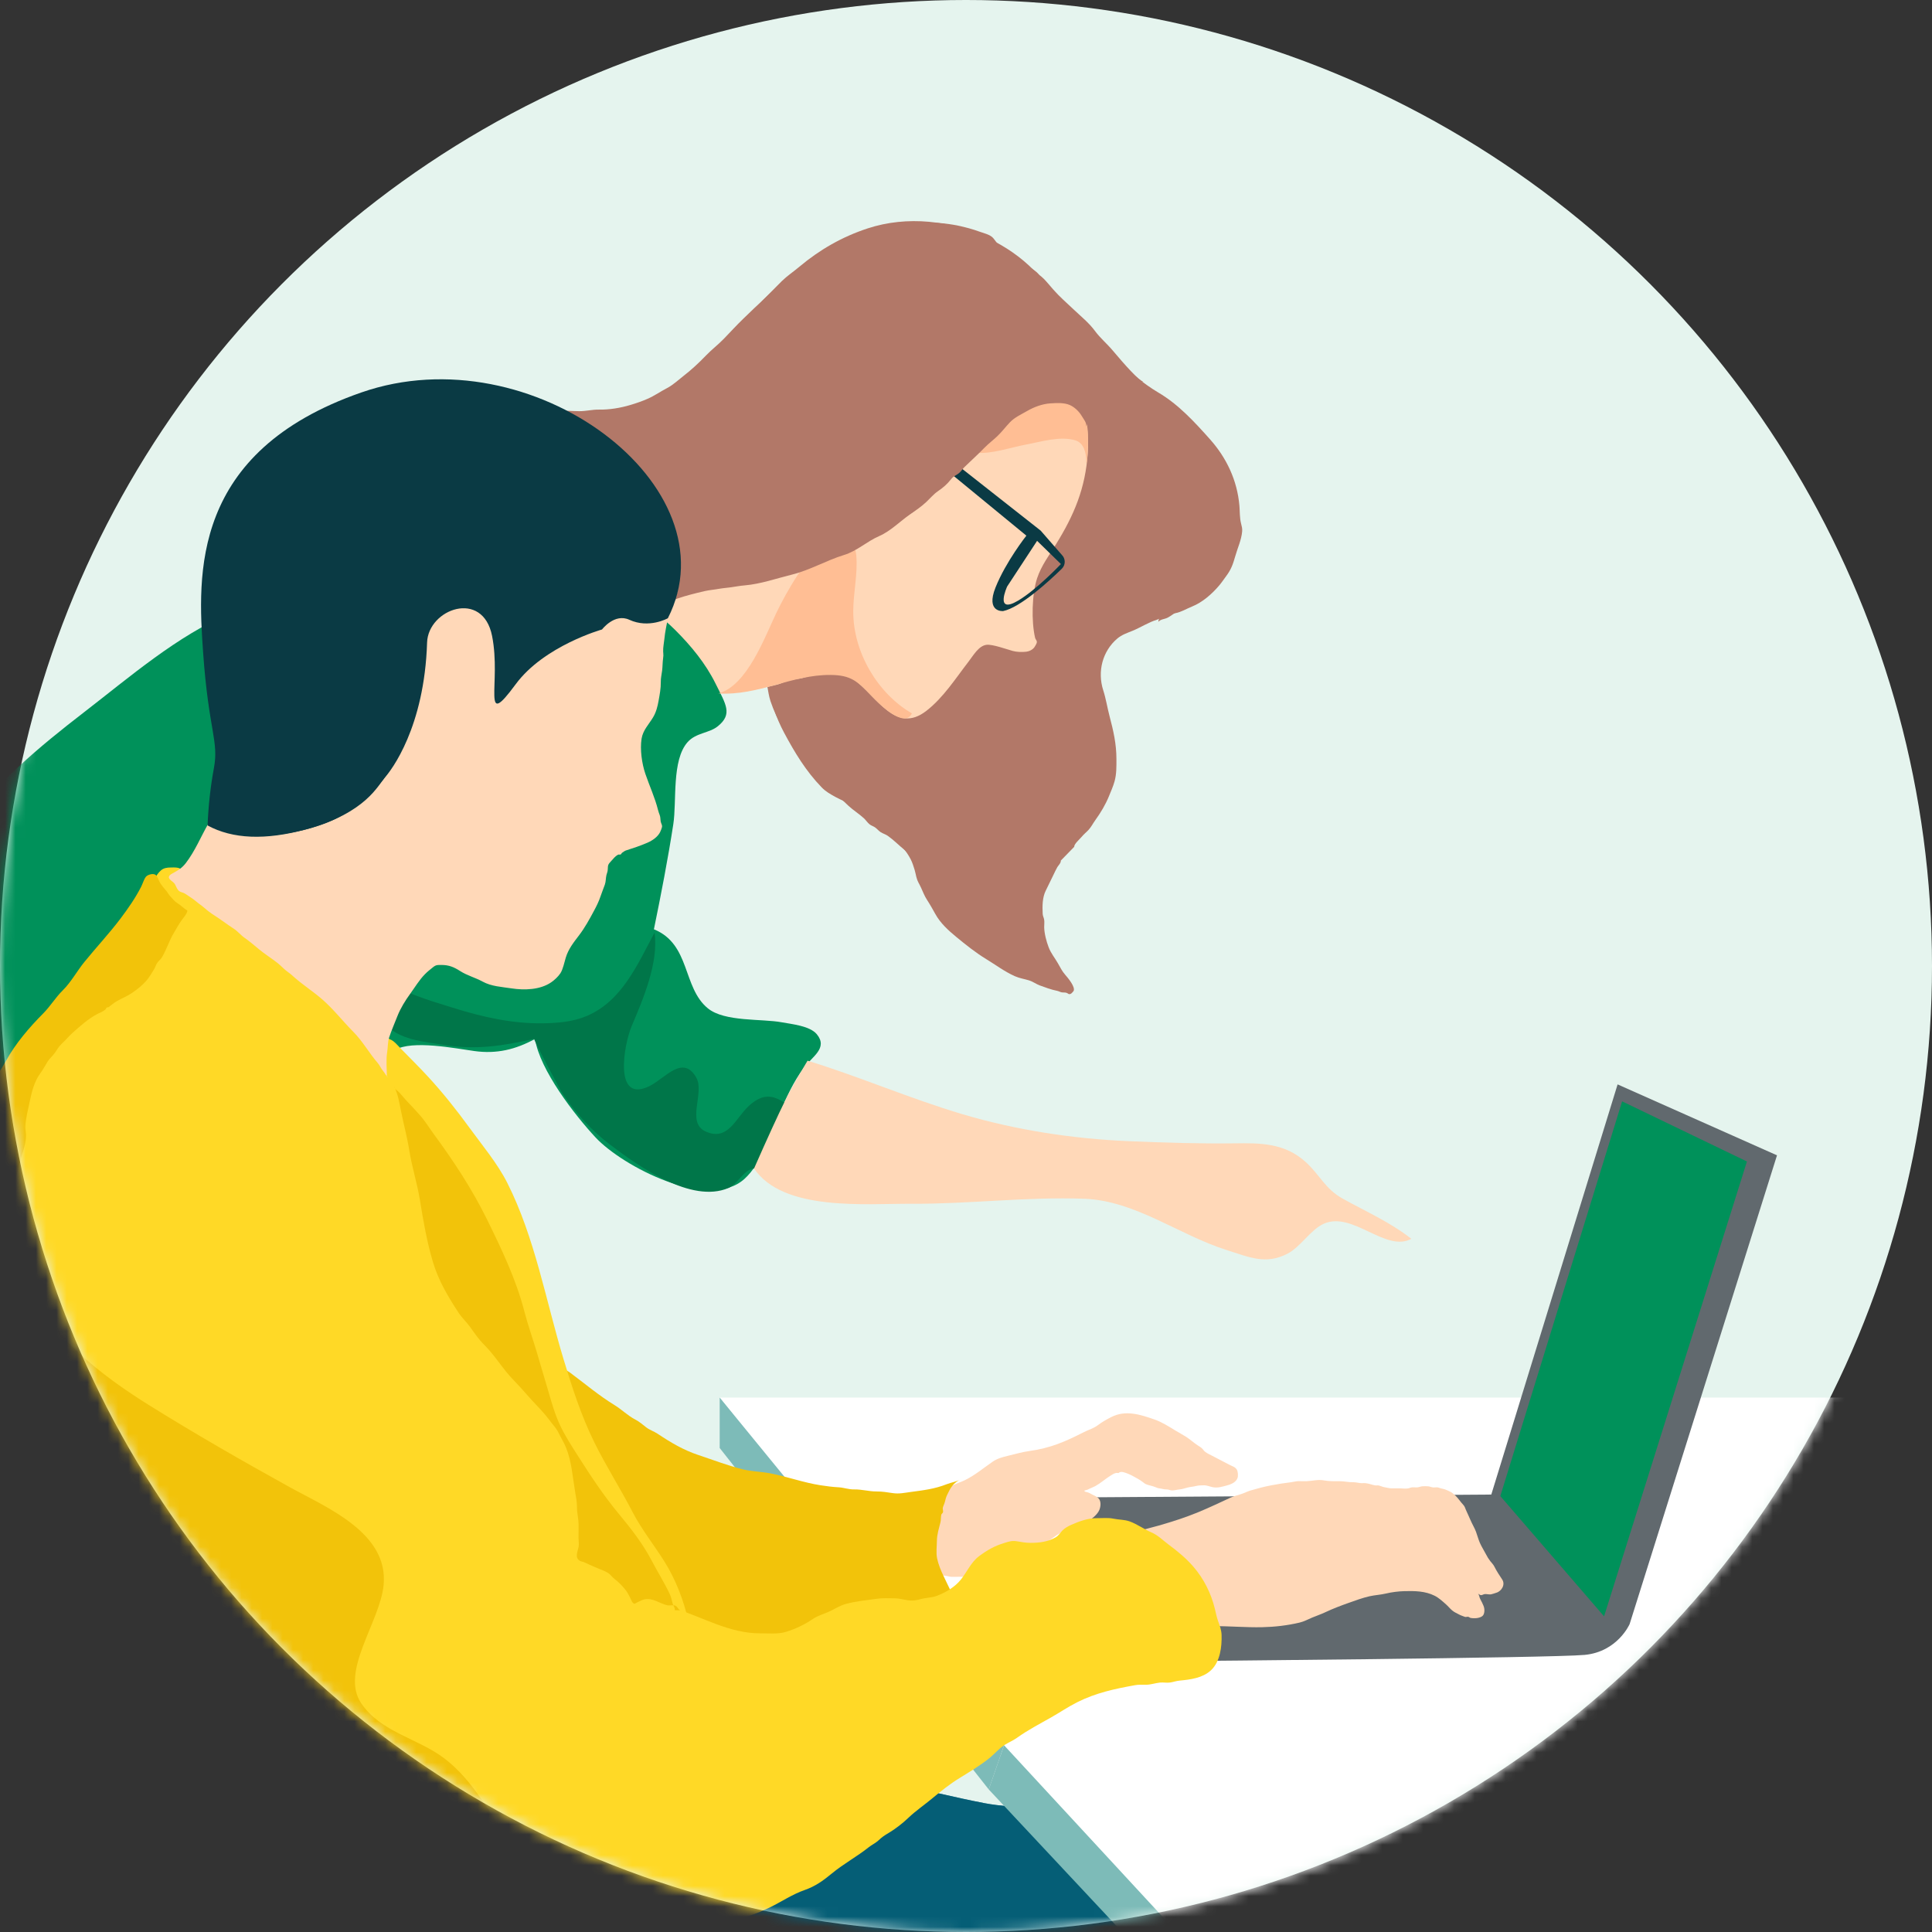 <?xml version="1.0" encoding="UTF-8"?>
<svg width="188px" height="188px" viewBox="0 0 188 188" version="1.1" xmlns="http://www.w3.org/2000/svg" xmlns:xlink="http://www.w3.org/1999/xlink">
    <rect x="0" y="0" width="188" height="188" fill="#333333" stroke="none"/>
    <title>03ABE155-837F-475B-BC82-02DE48036B5A</title>
    <defs>
        <circle id="path-1" cx="94" cy="94" r="94"></circle>
    </defs>
    <g id="Page-1" stroke="none" stroke-width="1" fill="none" fill-rule="evenodd">
        <g id="MB-DESK-PART-Landing-Axelle" transform="translate(-1067, -657)">
            <g id="strate-1" transform="translate(241, 517)">
                <g id="3" transform="translate(780, 140)">
                    <g id="Group-19" transform="translate(46, 0)">
                        <mask id="mask-2" fill="white">
                            <use xlink:href="#path-1"></use>
                        </mask>
                        <use id="Oval" fill="#E5F4EE" xlink:href="#path-1"></use>
                        <g id="Group-16" mask="url(#mask-2)">
                            <g transform="translate(-20.359, 21.517)">
                                <g id="Group-35" stroke-width="1" fill="none">
                                    <polygon id="Fill-5" fill="#FFFFFF" points="120.698 153.024 90.391 114.478 223.03 114.478 226.524 142.863"></polygon>
                                    <path d="M128.972,13.625 C130.312,14.666 131.627,15.829 133.084,16.687 C135.03,17.833 136.601,19.546 138.099,21.226 C139.715,23.037 140.748,25.223 140.963,27.675 C141.015,28.266 140.979,28.855 141.127,29.43 C141.194,29.692 141.255,29.913 141.232,30.188 C141.163,31.023 140.777,31.83 140.554,32.628 C140.337,33.399 140.144,33.926 139.668,34.556 C139.45,34.846 139.252,35.15 139.018,35.429 C138.305,36.276 137.372,37.096 136.343,37.509 C135.82,37.718 135.28,38.055 134.73,38.15 C134.509,38.189 134.401,38.222 134.195,38.315 C133.989,38.408 133.754,38.387 133.563,38.476 C133.346,38.577 133.199,38.707 132.945,38.784 C132.115,39.038 131.359,39.54 130.554,39.869 C130.033,40.081 129.527,40.244 129.087,40.615 C127.64,41.839 127.125,43.824 127.714,45.656 C127.978,46.477 128.11,47.352 128.332,48.191 C128.701,49.593 128.997,50.874 128.997,52.338 C128.997,53.071 129.014,53.792 128.818,54.504 C128.68,55.005 128.458,55.497 128.263,55.976 C127.931,56.789 127.454,57.582 126.946,58.285 C126.718,58.6 126.551,58.947 126.287,59.233 C126.075,59.464 125.819,59.662 125.621,59.906 C125.45,60.118 124.845,60.633 124.894,60.89 C124.898,60.885 124.9,60.88 124.9,60.875 C124.475,61.314 124.011,61.783 123.573,62.237 C123.572,62.235 123.585,62.225 123.58,62.23 C123.58,62.227 123.578,62.216 123.584,62.217 C123.614,62.454 123.351,62.685 123.247,62.862 C123.099,63.114 122.978,63.389 122.849,63.654 C122.605,64.154 122.367,64.658 122.117,65.155 C121.791,65.802 121.781,66.658 121.821,67.405 C121.832,67.616 121.916,67.74 121.958,67.942 C122.01,68.191 121.961,68.46 121.967,68.715 C121.982,69.332 122.185,70.101 122.406,70.673 C122.63,71.253 122.991,71.678 123.295,72.206 C123.54,72.63 123.702,72.985 124.019,73.344 C124.292,73.654 125.02,74.53 124.831,74.911 C124.81,74.953 124.627,75.152 124.576,75.177 C124.335,75.296 124.31,75.142 124.133,75.091 C123.974,75.045 123.827,75.074 123.665,75.045 C123.528,75.02 123.375,74.927 123.205,74.895 C122.667,74.791 122.047,74.562 121.533,74.371 C121.177,74.239 120.872,74 120.507,73.887 C120.033,73.74 119.57,73.679 119.11,73.474 C118.106,73.025 117.273,72.389 116.341,71.822 C115.298,71.186 114.351,70.428 113.409,69.652 C112.635,69.013 111.872,68.322 111.375,67.425 C111.122,66.969 110.871,66.517 110.586,66.081 C110.318,65.669 110.176,65.284 109.977,64.847 C109.798,64.454 109.636,64.257 109.53,63.834 C109.474,63.609 109.434,63.376 109.368,63.154 C109.274,62.839 109.138,62.414 108.988,62.121 C108.556,61.279 107.966,60.621 107.227,60.053 C106.711,59.657 106.197,59.246 105.703,58.823 C104.922,58.156 104.05,57.6 103.273,56.936 C102.795,56.527 102.205,56.342 101.664,56.039 C101.154,55.755 100.731,55.531 100.314,55.101 C98.78,53.518 97.701,51.729 96.656,49.776 C95.116,46.897 94.592,43.496 94.606,40.243 C94.612,38.995 94.545,37.741 94.685,36.498 C94.845,35.075 95.199,33.733 95.483,32.338 C95.985,29.865 96.827,27.511 98.146,25.376 C98.888,24.174 99.465,22.868 100.407,21.811 C101.274,20.835 102.259,19.965 103.141,18.997 C103.928,18.133 105.125,17.655 105.803,16.69 C106.012,16.393 106.266,16.161 106.427,15.831 C106.592,15.496 106.77,15.219 106.954,14.895 C107.483,13.968 107.96,13.013 108.422,12.046 C108.555,11.766 108.674,11.478 108.783,11.187 C109.152,10.209 109.416,9.193 109.813,8.225 C110.177,7.338 110.775,6.609 111.166,5.742 C111.874,4.167 113.658,2.895 115.319,2.598 C115.713,2.527 116.154,2.586 116.556,2.586 C116.751,2.586 116.946,2.59 117.141,2.587 C117.359,2.584 117.454,2.66 117.613,2.704 C117.927,2.788 118.17,2.869 118.459,3.037 C119.21,3.474 119.947,3.998 120.653,4.537 C120.897,4.723 121.203,4.892 121.396,5.137 C121.507,5.277 121.56,5.447 121.67,5.588 C121.987,5.991 122.336,6.41 122.695,6.776 C123.195,7.287 123.489,7.929 123.905,8.509 C124.117,8.802 124.312,9.127 124.55,9.396 C124.788,9.668 124.955,9.968 125.186,10.246 C125.436,10.546 125.757,10.743 126.028,11.014 C126.266,11.253 126.439,11.551 126.686,11.784 C127.303,12.368 127.995,12.881 128.669,13.393 C128.77,13.469 128.871,13.547 128.972,13.625" id="Fill-7" fill="#B27868"></path>
                                    <path d="M124.897,18.191 C125.116,18.239 125.336,18.538 125.485,18.698 C125.927,19.169 126.365,19.661 126.793,20.149 C127.226,20.644 127.785,21.106 128.157,21.647 C128.494,22.137 128.908,22.588 129.314,23.027 C129.492,23.22 129.71,23.346 129.888,23.542 C130.158,23.841 130.459,24.144 130.702,24.465 C131.034,24.905 131.505,25.249 131.775,25.743 C131.943,26.052 132.202,26.263 132.413,26.543 C132.591,26.782 132.759,27.024 132.946,27.256 C133.126,27.479 133.274,27.712 133.406,27.966 C133.553,28.249 133.736,28.485 133.922,28.744 C134.344,29.332 134.713,29.984 135.03,30.636 C135.621,31.847 135.928,33.149 136.362,34.418 C136.554,34.982 136.788,35.533 136.99,36.093 C137.024,36.188 137.126,36.349 137.119,36.452 C137.104,36.651 136.822,36.7 136.677,36.811 C136.441,36.996 136.227,37.21 135.986,37.387 C135.704,37.595 135.384,37.737 135.075,37.895 C134.681,38.097 134.351,38.403 133.957,38.598 C133.667,38.742 133.302,38.729 133.078,38.991 C133.055,38.7 133.433,38.266 133.529,37.997 C133.838,37.133 134.132,36.186 134.119,35.263 C134.104,34.312 134.512,33.053 134.056,32.141 C133.857,31.743 133.586,31.533 133.233,31.278 C132.883,31.026 132.591,30.699 132.214,30.487 C131.718,30.209 131.248,29.969 130.714,29.782 C130.514,29.712 130.276,29.575 130.058,29.576 C129.704,29.578 129.288,29.876 128.987,30.042 C127.559,30.831 127.568,32.57 127.86,33.979 C128.228,35.752 128.259,37.644 127.898,39.423 C127.814,39.836 127.719,40.141 127.531,40.513 C127.367,40.836 127.256,41.167 127.096,41.492 C126.901,41.887 126.61,42.294 126.32,42.618 C125.85,43.143 125.165,43.638 124.564,43.961 C124.312,44.096 124.092,44.304 123.84,44.411 C123.553,44.533 123.263,44.609 122.995,44.748 C122.764,44.869 122.541,44.98 122.299,45.085 C122.138,45.156 122.032,45.176 121.844,45.223 C121.16,45.392 120.664,45.912 119.975,46.076 C119.132,46.277 118.352,46.743 117.609,47.187 C116.702,47.73 115.758,48.467 115.368,49.513 C115.057,50.348 114.833,51.615 115.655,52.228 C116.1,52.561 116.878,52.689 117.395,52.851 C118.209,53.107 119.011,53.329 119.769,53.738 C122.094,54.992 123.866,58.196 122.567,60.803 C122.045,61.849 121.348,62.852 120.475,63.624 C119.78,64.238 118.762,64.832 117.874,65.045 C117.132,65.223 116.094,65.384 115.466,65.83 C115.25,65.984 114.951,66.134 114.789,66.351 C114.66,66.525 114.639,66.751 114.533,66.914 C114.707,67.023 114.655,67.227 114.654,67.406 C114.654,67.653 114.714,67.779 114.769,68.006 C114.87,68.426 115.003,68.861 115.082,69.282 C115.178,69.799 114.78,69.791 114.453,69.637 C114.283,69.558 114.184,69.547 113.999,69.495 C113.648,69.395 113.466,69.119 113.34,68.789 C113.176,68.36 113.129,68.139 112.82,67.78 C112.338,67.222 111.827,66.531 111.439,65.908 C110.77,64.833 110.247,63.682 109.593,62.604 C109.252,62.041 108.866,61.589 108.364,61.178 C107.827,60.74 107.312,60.212 106.749,59.817 C106.53,59.664 106.28,59.602 106.058,59.461 C105.857,59.333 105.705,59.13 105.509,58.995 C105.345,58.881 105.153,58.83 104.993,58.71 C104.777,58.548 104.62,58.286 104.418,58.102 C103.947,57.675 103.405,57.335 102.93,56.903 C102.302,56.334 101.73,55.698 101.123,55.102 C100.642,54.629 100.101,54.212 99.674,53.682 C99.146,53.028 98.519,52.492 98.051,51.789 C97.012,50.233 95.935,48.514 95.336,46.714 C95.169,46.211 95.111,45.707 95.011,45.19 C94.902,44.633 94.742,44.103 94.674,43.536 C94.499,42.084 94.486,40.463 94.825,39.047 C94.933,38.591 94.998,38.101 95.216,37.69 C95.42,37.308 95.694,36.925 95.936,36.566 C96.664,35.489 97.852,35.02 98.926,34.396 C99.598,34.005 100.221,33.622 100.959,33.375 C101.672,33.136 102.4,32.936 103.116,32.707 C105.064,32.086 107.062,31.663 108.972,30.918 C109.893,30.559 110.799,30.196 111.684,29.75 C112.784,29.195 113.946,28.75 114.952,28.02 C115.676,27.494 116.469,27.04 117.137,26.442 C117.993,25.674 118.66,24.711 119.398,23.829 C120.042,23.06 120.696,22.211 121.249,21.369 C121.386,21.162 121.488,20.931 121.678,20.768 C121.824,20.644 122.028,20.568 122.179,20.438 C122.402,20.246 122.604,20.047 122.849,19.878 C123.406,19.495 123.808,19.009 124.897,18.191" id="Fill-9" fill="#B27868"></path>
                                    <path d="M82.901,46.249 L86.259,46.249 C87.074,46.249 87.848,46.246 88.645,46.132 C89.132,46.063 89.592,46.08 90.079,45.983 C90.537,45.891 91.002,46.004 91.462,45.916 C92.553,45.704 93.211,45.744 94.307,45.501 C94.888,45.373 95.493,45.225 96.07,45.08 C96.402,44.996 96.925,44.713 97.261,44.649 C97.454,44.612 98.207,44.524 98.401,44.472 C100.37,43.942 101.62,43.245 103.507,44.649 C105.72,46.296 107.535,49.966 110.508,47.65 C112.181,46.347 113.332,44.51 114.622,42.844 C115.063,42.275 115.596,41.312 116.367,41.227 C116.945,41.164 118.314,41.661 118.898,41.823 C119.296,41.933 119.803,41.949 120.218,41.901 C120.505,41.869 120.841,41.714 121.023,41.451 C121.074,41.378 121.239,41.101 121.25,41.002 C121.274,40.782 121.128,40.735 121.085,40.555 C120.708,38.961 120.767,36.275 121.285,34.733 C121.693,33.52 122.431,32.544 123.098,31.472 C124.869,28.622 125.985,26.004 126.209,22.542 C126.374,19.996 125.754,16.482 124.13,14.473 C123.217,13.344 122.348,12.126 121.312,11.063 C120.53,10.262 119.716,9.587 118.837,8.9 C118.046,8.28 117.16,7.807 116.268,7.397 C115.348,6.973 114.481,6.685 113.476,6.516 C112.359,6.33 111.253,6.337 110.119,6.337 C109.373,6.337 108.625,6.315 107.879,6.334 C107.143,6.352 106.406,6.567 105.706,6.817 C104.724,7.169 103.707,7.66 102.809,8.194 C101.786,8.803 100.787,9.49 99.986,10.388 C98.602,11.939 97.173,13.475 96.07,15.256 C95.511,16.159 94.814,16.948 94.307,17.894 C93.805,18.832 93.326,19.789 92.741,20.663 C92.423,21.137 92.104,21.607 91.794,22.087 C91.44,22.636 90.971,22.962 90.55,23.438 C89.618,24.489 88.323,25.238 87.159,25.999 C86.531,26.41 85.842,26.688 85.206,27.084 C84.601,27.46 83.952,27.525 83.304,27.794 C82.658,28.061 81.985,28.163 81.302,28.285 C80.315,28.46 79.218,28.559 78.219,28.544" id="Fill-13" fill="#FFD8B8"></path>
                                    <polygon id="Fill-15" fill="#7DBBB8" points="90.391 114.478 90.391 119.386 116.571 152.61 118.064 148.313"></polygon>
                                    <path d="M119.422,36.934 C121.234,35.867 123.594,33.369 123.594,33.369 L121.277,31.111 L118.365,35.553 C118.365,35.553 117.104,38.301 119.422,36.934 M120.234,30.606 L110.865,22.911 L111.309,22 L121.624,30.116 L123.688,32.481 C124.059,32.848 124.06,33.459 123.685,33.823 C122.413,35.063 119.643,37.602 117.973,37.945 C117.973,37.945 116.251,38.1 117.234,35.642 C118.244,33.122 120.234,30.606 120.234,30.606" id="Fill-17" fill="#0A3A44"></path>
                                    <path d="M124.263,17.941 C124.136,17.94 123.99,17.802 123.899,17.718 C123.769,17.598 123.693,17.526 123.523,17.447 C123.099,17.252 122.733,16.936 122.307,16.75 C122.04,16.634 121.721,16.599 121.436,16.559 C120.673,16.453 119.934,16.826 119.212,17.038 C118.478,17.254 117.815,17.667 117.21,18.139 C116.55,18.653 115.987,19.326 115.4,19.924 C115.103,20.228 114.835,20.549 114.527,20.841 C114.311,21.047 114.186,21.301 113.992,21.524 C113.561,22.02 113.214,22.646 112.828,23.16 C112.581,23.489 112.384,23.815 112.091,24.118 C111.967,24.245 111.88,24.372 111.779,24.515 C111.627,24.731 111.438,24.905 111.284,25.118 C111.061,25.424 110.845,25.671 110.582,25.943 C110.374,26.159 110.218,26.406 110.026,26.641 C109.878,26.821 109.709,26.985 109.559,27.163 C109.379,27.378 109.254,27.641 109.069,27.849 C108.909,28.029 108.725,28.225 108.549,28.394 C108.338,28.597 108.071,28.936 107.806,29.054 C108.078,29.057 108.424,28.768 108.65,28.649 C109.12,28.401 109.528,28.065 109.925,27.716 C110.495,27.215 111.052,26.665 111.489,26.035 C111.667,25.779 111.9,25.606 112.122,25.392 C112.409,25.114 112.669,24.827 112.945,24.54 C113.391,24.076 113.966,23.703 114.456,23.296 C114.998,22.845 115.508,22.358 116.032,21.88 C116.165,21.757 116.334,21.673 116.461,21.55 C116.59,21.426 116.676,21.26 116.804,21.137 C116.97,20.978 117.116,20.805 117.276,20.639 C117.439,20.47 117.609,20.327 117.746,20.144 C117.865,19.986 118.023,19.921 118.157,19.783 C118.331,19.603 118.436,19.431 118.654,19.291 C118.86,19.158 118.929,19.036 119.09,18.861 C119.211,18.728 119.347,18.692 119.488,18.591 C119.739,18.413 119.926,18.225 120.211,18.091 C120.707,17.857 121.383,17.636 121.922,17.641 C122.327,17.645 122.686,17.607 123.081,17.549 C123.736,17.452 124.33,17.628 124.263,17.941" id="Fill-21" fill="#B27868"></path>
                                    <path d="M131.628,15.64 C130.958,15.626 130.409,15.417 129.771,15.159 C129.217,14.936 128.671,14.694 128.113,14.48 C127.385,14.202 126.758,13.79 126.072,13.427 C125.132,12.928 124.171,12.454 123.247,11.927 C122.256,11.362 121.051,10.743 119.926,10.566 C118.778,10.384 117.682,10.288 116.549,10.607 C115.536,10.892 114.514,11.32 113.618,11.889 C112.698,12.474 111.793,13.075 110.993,13.832 C110.288,14.499 109.68,15.304 109.015,16.015 C108.373,16.702 107.728,17.446 107.155,18.194 C106.588,18.937 105.878,19.525 105.326,20.291 C104.95,20.812 104.547,21.306 104.126,21.788 C103.84,22.116 103.491,22.381 103.23,22.733 C103.073,22.945 102.966,23.194 102.809,23.405 C102.145,24.295 101.226,25.056 100.424,25.81 C99.986,26.221 99.45,26.584 98.99,26.976 C98.754,27.177 98.119,27.393 98.017,27.647 C98.11,27.868 98.489,27.818 98.684,27.801 C99.247,27.754 99.946,27.688 100.482,27.505 C101.201,27.259 101.933,27.067 102.655,26.83 C103.107,26.681 103.785,26.449 104.257,26.617 C104.312,26.93 104.317,27.417 104.26,27.731 C104.145,28.375 103.021,28.891 102.53,29.208 C100.078,30.792 97.417,31.634 94.608,32.303 C93.52,32.561 92.4,32.732 91.297,32.895 C90.737,32.977 90.192,33.191 89.633,33.195 C89.267,33.198 89.063,33.349 88.688,33.345 C87.756,33.335 86.823,33.339 85.892,33.345 C84.885,33.351 83.912,33.187 82.901,33.199 C81.65,33.215 80.253,33.054 79.035,32.752 C76.079,32.019 73.158,31.083 70.332,29.927 C68.624,29.228 67.005,28.027 66.672,26.074 C66.555,25.389 66.607,24.453 66.688,23.776 C66.802,22.829 67.086,21.808 67.972,21.331 C68.791,20.89 69.545,20.536 70.458,20.329 C71.768,20.033 73.111,19.851 74.439,19.65 C76.72,19.305 79.119,19.341 81.283,18.415 C83.323,17.543 85.349,16.534 87.027,15.04 C87.423,14.687 87.881,14.443 88.299,14.127 C88.773,13.768 89.204,13.332 89.65,12.939 C90.609,12.096 91.559,11.211 92.4,10.24 C93.28,9.224 94.071,8.172 95.043,7.237 C95.524,6.773 95.976,6.283 96.455,5.819 C96.967,5.323 97.568,4.922 98.115,4.462 C100.123,2.774 102.312,1.523 104.781,0.711 C108.622,-0.552 112.945,-0.074 116.564,1.686 C118.217,2.49 119.679,3.481 120.975,4.795 C121.272,5.097 121.644,5.318 121.938,5.621 C122.25,5.942 122.552,6.316 122.849,6.654 C123.482,7.376 124.172,7.966 124.861,8.621 C125.563,9.288 126.331,9.901 126.913,10.692 C127.416,11.377 128.082,11.93 128.63,12.582 C129.835,14.016 131.153,15.489 131.628,15.64" id="Fill-23" fill="#B27868"></path>
                                    <path d="M89.238,76.602 C86.752,74.565 87.571,70.365 83.99,68.911 C84.686,65.519 85.347,62.118 85.876,58.694 C86.224,56.439 85.705,52.456 87.271,50.695 C88.094,49.77 89.379,49.837 90.222,49.144 C91.665,47.959 91,47.042 89.984,44.994 C89.01,43.029 87.61,41.337 86.077,39.803 C83.307,37.03 79.629,35.284 75.732,35.146 C70.229,34.95 65.1,34.073 59.597,34.3 C53.827,34.538 48.138,35.885 42.803,38.136 C37.617,40.324 32.96,44.379 28.526,47.799 C24.21,51.129 19.792,54.783 16.61,59.348 C9.519,69.526 6.114,82.452 1.837,93.963 C0.855,96.603 -1.934,102.032 2.183,103.42 C5.036,104.382 8.002,100.713 11.081,100.764 C15.096,100.829 18.651,103.192 22.508,103.956 C29.601,105.359 36.852,105.082 43.794,102.865 C47.598,101.651 51.132,100.806 52.753,96.734 C54.071,93.422 54.982,89.893 56.123,86.516 C56.668,84.902 57.21,81.584 58.797,80.652 C60.475,79.666 64.668,80.503 66.518,80.758 C68.69,81.059 70.524,80.614 72.424,79.579 C72.875,82.589 76.302,87.01 78.317,89.171 C80.935,91.979 89.286,96.345 92.786,93.213 C94.467,91.709 95.335,88.843 96.224,86.795 C96.899,85.241 97.552,83.776 98.568,82.4 C99.381,81.3 100.957,80.478 99.843,79.125 C99.167,78.303 97.391,78.141 96.448,77.964 C94.483,77.596 90.867,77.936 89.238,76.602" id="Fill-27" fill="#00915A"></path>
                                    <path d="M93.734,92.186 C94.432,92.138 95.859,93.327 96.591,93.583 C98.656,94.305 100.931,94.58 103.106,94.571 C109.806,94.543 116.723,94.403 123.394,94.11 C131.16,93.769 137.225,100.417 144.846,99.765 C141.321,100.13 138.426,97.145 135.684,95.28 C133.019,93.47 130.719,92.557 127.487,92.563 C119.603,92.577 111.496,92.693 104.046,89.687 C102.255,88.964 100.477,88.195 98.798,87.206 C96.629,85.928 95.439,84.067 93.225,86.101 C91.935,87.287 91.205,89.561 89.037,88.593 C87.082,87.72 88.965,84.826 88.109,83.335 C86.814,81.076 85.113,83.375 83.613,84.14 C80.024,85.971 81.058,80.148 81.826,78.333 C82.9,75.795 84.477,72.15 84.05,69.24 C82.37,72.376 80.875,75.896 77.444,77.352 C76.136,77.907 74.644,78.04 73.171,78.058 C70.124,78.096 67.276,77.438 64.402,76.538 C62.171,75.839 59.11,74.981 57.287,73.452 C57.306,74.955 56.898,76.704 57.787,77.987 C58.96,79.682 61.743,79.86 63.575,80.164 C66.732,80.688 69.371,80.226 72.341,79.574 C72.23,79.599 74.862,84.559 75.153,84.984 C76.411,86.823 77.923,88.495 79.685,89.836 C82.496,91.975 87.623,95.628 91.25,94.083 C92.105,93.718 92.735,92.351 93.636,92.198 C93.668,92.192 93.701,92.188 93.734,92.186 Z" id="Fill-29" fill="#007649"></path>
                                    <path d="M98.94,81.697 C103.997,83.247 108.906,85.388 114.045,86.913 C119.248,88.458 124.777,89.297 130.188,89.529 C133.602,89.676 137.237,89.784 140.448,89.74 C142.967,89.705 145.367,89.685 147.436,91.577 C148.808,92.832 149.298,94.167 151.016,95.121 C153.313,96.395 155.638,97.414 157.695,99.029 C155.196,100.389 151.997,96.317 149.183,97.56 C147.886,98.133 146.924,99.829 145.616,100.492 C143.511,101.56 141.98,100.838 139.698,100.115 C135.092,98.657 130.821,95.314 125.865,95.132 C120.251,94.926 114.663,95.652 109.055,95.62 C104.605,95.594 96.56,96.391 93.734,92.186 C95.067,89.162 96.08,86.951 96.774,85.553 C97.237,84.62 97.959,83.335 98.94,81.697 Z" id="Fill-25" fill="#FFD8B8"></path>
                                    <path d="M103.387,37.963 C103.393,36.132 103.842,34.318 103.68,32.52 C103.518,30.729 102.187,30.212 100.667,31.331 C98.804,32.704 96.884,36.082 95.899,38.135 C94.761,40.51 93.05,45.222 90.269,45.957 C94.126,46.211 97.387,44.137 101.159,44.16 C103.126,44.171 103.804,44.757 105.139,46.181 C105.907,46.999 108.375,49.428 109.094,47.9 C105.806,46.003 103.373,41.993 103.387,37.963 Z" id="Fill-31" fill="#FFBE94"></path>
                                    <path d="M126.057,23.319 C126.057,22.524 125.806,21.575 125.008,21.335 C123.524,20.887 121.676,21.467 120.208,21.741 C118.699,22.024 116.917,22.658 115.42,22.547 C117.181,21.062 118.496,18.984 120.544,17.837 C121.635,17.226 122.641,16.972 123.862,17.365 C126.163,18.107 126.235,19.873 126.235,21.335 C126.235,22.797 126.057,24.114 126.057,23.319 Z" id="Fill-33" fill="#FFBE94"></path>
                                    <path d="M126.068,19.991 C126.069,19.546 125.862,19.37 125.632,18.978 C125.368,18.528 124.934,18.105 124.463,17.897 C123.907,17.651 123.17,17.698 122.58,17.734 C121.779,17.782 120.97,18.092 120.281,18.491 C119.718,18.818 119.094,19.093 118.635,19.575 C118.212,20.017 117.847,20.509 117.401,20.933 C116.993,21.323 116.552,21.646 116.153,22.056 C115.523,22.705 114.854,23.302 114.208,23.933 C114.043,24.094 113.911,24.307 113.744,24.463 C113.475,24.714 113.16,24.788 112.923,25.093 C112.531,25.598 112.134,25.935 111.61,26.293 C111.216,26.562 110.86,26.987 110.513,27.314 C110.007,27.791 109.473,28.146 108.907,28.54 C107.925,29.223 107.013,30.171 105.911,30.648 C104.723,31.163 103.751,32.1 102.505,32.482 C100.776,33.012 99.184,33.96 97.424,34.396 C95.894,34.774 94.372,35.315 92.819,35.446 C92.378,35.483 91.943,35.563 91.502,35.629 C91.115,35.686 90.712,35.71 90.327,35.779 C89.85,35.866 89.369,35.901 88.897,36.009 C88.442,36.113 87.991,36.229 87.54,36.346 C85.87,36.779 84.262,37.497 82.718,38.3 C81.267,39.056 79.319,38.819 77.819,38.344 C74.76,37.375 71.552,35.633 69.535,33.015 C68.531,31.711 68.149,30.141 67.684,28.589 C67.275,27.225 67.292,25.717 67.643,24.339 C67.963,23.085 68.288,21.992 69.09,20.965 C69.452,20.501 69.847,20.088 70.278,19.692 C70.861,19.157 71.496,18.98 72.232,18.729 C73.615,18.257 75.281,18.479 76.72,18.494 C77.372,18.501 77.994,18.328 78.646,18.341 C79.654,18.36 80.733,18.18 81.701,17.89 C82.291,17.714 82.805,17.537 83.372,17.29 C84.06,16.99 84.619,16.585 85.275,16.244 C85.856,15.941 86.325,15.487 86.845,15.085 C87.646,14.466 88.366,13.795 89.068,13.064 C89.62,12.49 90.251,12.016 90.802,11.443 C91.429,10.792 92.044,10.119 92.694,9.492 C94.172,8.065 95.615,6.652 97.274,5.442 C97.987,4.922 98.712,4.418 99.447,3.929 C100.202,3.427 100.973,3.008 101.748,2.545 C102.367,2.177 102.966,1.904 103.647,1.686 C104.034,1.562 104.368,1.4 104.736,1.232 C105.244,1.001 105.764,0.953 106.288,0.786 C108.593,0.052 111.227,-0.049 113.59,0.441 C114.277,0.584 115.022,0.785 115.684,1.028 C116.087,1.175 116.71,1.305 117.006,1.649 C117.142,1.806 117.261,1.985 117.398,2.166 C117.496,2.295 117.526,2.452 117.61,2.587 C117.759,2.826 118.007,2.966 118.174,3.186 C118.674,3.847 119.008,4.62 119.487,5.287 C119.997,5.997 120.537,6.67 121.056,7.384 C121.39,7.843 121.673,8.366 121.975,8.846 C122.137,9.105 122.245,9.387 122.41,9.646 C122.583,9.917 122.84,10.149 123.002,10.425 C123.191,10.746 123.321,11.055 123.539,11.363 C123.633,11.495 123.742,11.601 123.837,11.731 C123.874,11.872 123.933,12.003 124.015,12.123 C124.113,12.178 124.202,12.246 124.28,12.327 C124.357,12.432 124.383,12.636 124.454,12.756 C124.583,12.977 124.777,13.162 124.9,13.389 C125.046,13.655 125.182,13.882 125.332,14.132 C125.504,14.42 125.702,14.729 125.882,15.027 C126.674,16.338 126.886,17.732 126.068,19.991" id="Fill-19" fill="#B27868"></path>
                                </g>
                                <path d="M193.276,90.906 L178.936,136.519 C178.936,136.519 177.765,139.22 174.546,139.52 C171.327,139.82 135.33,140.12 135.33,140.12 L121.868,124.216 L165.474,123.916 L177.765,84.004 L193.276,90.906 Z" id="Fill-39" fill="#61696E"></path>
                                <path d="M106.558,183.531 C106.88,183.733 107.192,183.949 107.507,184.154 C108.964,185.095 110.482,185.999 111.918,187.009 C112.69,187.551 113.574,188.008 114.193,188.733 C114.652,189.271 115.062,189.543 115.65,189.934 C116.908,190.771 118.017,191.822 119.242,192.719 C120.296,193.49 121.355,194.386 122.51,194.971 C123.069,195.253 123.435,195.203 123.939,195.63 C124.377,196.001 124.662,196.533 125.152,196.852 C125.671,197.19 126.073,197.348 126.556,197.745 C126.821,197.961 127.084,198.205 127.348,198.411 C127.675,198.667 128.036,198.811 128.375,199.053 C129.22,199.652 129.698,200.84 130.063,201.038 C130.144,201.021 130.225,201.004 130.306,200.987 C130.683,199.219 131.289,197.197 131.964,195.484 C132.257,194.742 132.275,193.905 132.616,193.22 C132.871,192.708 133.056,192.279 133.283,191.751 C134.173,189.677 135.342,187.795 136.208,185.749 C136.371,185.366 136.766,184.623 136.815,184.243 C136.952,183.172 135.916,183.875 135.352,183.94 C133.243,184.183 131.163,184.098 129.026,184.222 C128.446,184.256 127.947,184.511 127.364,184.549 C126.826,184.584 126.271,184.534 125.731,184.533 C124.641,184.531 123.551,184.533 122.46,184.533 C121.239,184.533 120.018,184.534 118.796,184.533 C118.272,184.533 117.734,184.574 117.211,184.545 C116.592,184.51 116.048,184.253 115.43,184.222 C113.638,184.133 111.8,184.212 110.004,184.233 C109.099,184.243 108.378,183.91 107.529,183.7 C107.253,183.631 106.899,183.601 106.558,183.531 C106.246,183.334 105.924,183.149 105.582,183.003 C105.791,183.316 106.165,183.45 106.558,183.531 M58.986,179.862 C59.138,178.1 59.675,176.252 60.17,174.557 C60.922,171.983 62.002,169.37 63.104,166.933 C64.173,164.572 66.098,162.729 67.712,160.76 C69.082,159.089 70.591,157.559 72.096,156.018 C73.902,154.169 76.354,152.763 78.572,151.478 C79.585,150.892 80.574,150.274 81.573,149.662 C84.739,147.723 87.862,146.755 94.066,148.523 C95.07,149.166 96.658,149.136 97.765,149.409 C99.914,149.937 102.026,150.512 104.125,151.223 C106.645,152.077 109.26,152.436 111.844,153.024 C113.259,153.346 114.685,153.662 116.11,153.939 C117.718,154.251 119.359,154.28 120.966,154.576 C124.807,155.283 128.581,156.463 132.427,157.157 C134.462,157.525 136.616,157.754 138.578,158.419 C140.219,158.974 142.124,159.461 143.628,160.294 C145.785,161.489 147.943,162.651 149.964,164.045 C150.68,164.539 151.425,165.086 152.076,165.671 C153.094,166.587 153.753,167.827 154.564,168.921 C157.114,172.359 157.835,176.848 157.865,181.061 C157.924,189.679 150.618,195.032 150.179,203.073 C149.888,208.409 152.931,213.757 151.807,219.371 C150.502,225.885 145.595,230.951 147.219,237.941 C147.995,241.285 149.169,242.507 145.382,242.595 C141.431,242.685 138.443,242.649 134.376,243.495 C130.163,244.37 125.898,244.657 121.655,245.346 C117.694,245.989 111.829,247.539 107.8,246.81 C107.809,246.815 107.817,246.822 107.822,246.831 C107.817,242.473 107.877,238.141 108.107,233.8 C108.305,230.051 109.841,225.907 106.086,223.612 C103.3,221.908 99.518,221.953 96.553,220.43 C90.46,217.302 84.383,213.38 78.834,209.366 C77.259,208.227 75.736,206.997 74.173,205.839 C73.307,205.197 72.367,204.677 71.532,203.979 C70.585,203.189 69.717,202.271 68.826,201.415 C67.63,200.265 66.371,199.387 65.314,198.105 C65.084,197.826 64.771,197.527 64.519,197.249 C64.33,197.04 64.11,196.959 63.922,196.784 C63.52,196.409 63.486,196.051 63.214,195.582 C62.288,193.986 61.336,192.627 60.64,190.878 C59.74,188.62 58.983,186.58 58.93,184.121 C58.9,182.707 58.863,181.271 58.986,179.862" id="Fill-42" fill="#147394"></path>
                                <path d="M106.558,183.531 C106.88,183.733 107.192,183.949 107.507,184.154 C108.964,185.095 110.482,185.999 111.918,187.009 C112.69,187.551 113.574,188.008 114.193,188.733 C114.652,189.271 115.062,189.543 115.65,189.934 C116.908,190.771 118.017,191.822 119.242,192.719 C120.296,193.49 121.355,194.386 122.51,194.971 C123.069,195.253 123.435,195.203 123.939,195.63 C124.377,196.001 124.662,196.533 125.152,196.852 C125.671,197.19 126.073,197.348 126.556,197.745 C126.821,197.961 127.084,198.205 127.348,198.411 C127.675,198.667 128.036,198.811 128.375,199.053 C129.22,199.652 129.698,200.84 130.063,201.038 C130.144,201.021 130.225,201.004 130.306,200.987 C130.683,199.219 131.289,197.197 131.964,195.484 C132.257,194.742 132.275,193.905 132.616,193.22 C132.871,192.708 133.056,192.279 133.283,191.751 C134.173,189.677 135.342,187.795 136.208,185.749 C136.371,185.366 136.766,184.623 136.815,184.243 C136.952,183.172 135.916,183.875 135.352,183.94 C133.243,184.183 131.163,184.098 129.026,184.222 C128.446,184.256 127.947,184.511 127.364,184.549 C126.826,184.584 126.271,184.534 125.731,184.533 C124.641,184.531 123.551,184.533 122.46,184.533 C121.239,184.533 120.018,184.534 118.796,184.533 C118.272,184.533 117.734,184.574 117.211,184.545 C116.592,184.51 116.048,184.253 115.43,184.222 C113.638,184.133 111.8,184.212 110.004,184.233 C109.099,184.243 108.378,183.91 107.529,183.7 C107.253,183.631 106.899,183.601 106.558,183.531 C106.246,183.334 105.924,183.149 105.582,183.003 C105.791,183.316 106.165,183.45 106.558,183.531 M108.382,185.315 C90.242,173.275 66.098,162.729 67.712,160.76 C69.082,159.089 70.591,157.559 72.096,156.018 C73.902,154.169 76.354,152.763 78.572,151.478 C79.585,150.892 80.574,150.274 81.573,149.662 C84.739,147.723 87.862,146.755 94.066,148.523 C95.07,149.166 96.658,149.136 97.765,149.409 C99.914,149.937 102.026,150.512 104.125,151.223 C106.645,152.077 109.26,152.436 111.844,153.024 C113.259,153.346 114.685,153.662 116.11,153.939 C117.718,154.251 119.359,154.28 120.966,154.576 C124.807,155.283 128.581,156.463 132.427,157.157 C134.462,157.525 136.616,157.754 138.578,158.419 C140.219,158.974 142.124,159.461 143.628,160.294 C145.785,161.489 147.943,162.651 149.964,164.045 C150.68,164.539 151.425,165.086 152.076,165.671 C153.094,166.587 153.753,167.827 154.564,168.921 C157.114,172.359 157.835,176.848 157.865,181.061 C157.924,189.679 150.618,195.032 150.179,203.073 C149.934,207.57 152.057,212.075 152.057,216.741 C152.057,217.153 152.076,210.94 142.524,206.04 C138.966,204.214 134.218,203.972 130.402,201.038 C122.51,194.971 114.632,189.463 108.382,185.315 Z" id="Fill-42-Copy" fill="#00566B" opacity="0.725"></path>
                                <g id="Group-51" stroke-width="1" fill="none" transform="translate(111.138, 116.01)">
                                    <path d="M0,7.505 C0.273,7.506 0.473,7.474 0.737,7.41 C1.103,7.321 1.449,7.263 1.784,7.082 C2.212,6.851 2.668,6.722 3.105,6.51 C4.068,6.043 4.937,5.316 5.81,4.711 C6.249,4.407 6.746,4.269 7.259,4.146 C8.008,3.967 8.703,3.759 9.47,3.655 C10.355,3.535 11.248,3.311 12.091,3.005 C13.004,2.673 13.846,2.261 14.713,1.82 C15.163,1.592 15.641,1.468 16.048,1.158 C16.452,0.849 16.92,0.586 17.372,0.358 C18.758,-0.343 20.185,0.12 21.562,0.601 C22.296,0.858 22.937,1.273 23.595,1.674 C23.95,1.89 24.319,2.081 24.669,2.307 C25.046,2.55 25.373,2.86 25.749,3.106 C25.931,3.226 26.101,3.313 26.244,3.472 C26.324,3.561 26.374,3.651 26.472,3.728 C26.694,3.906 26.962,4.02 27.212,4.151 C27.759,4.438 28.308,4.721 28.856,5.01 C29.118,5.148 29.441,5.22 29.587,5.503 C29.691,5.704 29.716,6.099 29.639,6.307 C29.478,6.739 28.956,6.932 28.583,7.027 C28.152,7.137 27.743,7.28 27.267,7.197 C26.951,7.141 26.695,7.003 26.363,7.006 C26.071,7.008 25.831,7.014 25.559,7.083 C25.299,7.149 25.033,7.159 24.773,7.227 C24.519,7.294 24.267,7.385 23.995,7.408 C23.757,7.429 23.555,7.496 23.315,7.505 C23.081,7.513 22.962,7.401 22.729,7.406 C22.477,7.411 22.286,7.331 22.047,7.305 C21.888,7.288 21.806,7.248 21.657,7.185 C21.354,7.057 21.019,7.022 20.719,6.892 C20.619,6.848 20.562,6.794 20.478,6.728 C20.161,6.481 19.812,6.291 19.456,6.102 C19.158,5.944 18.857,5.814 18.535,5.728 C18.401,5.692 18.298,5.698 18.167,5.727 C18.143,5.776 18.105,5.804 18.052,5.811 C17.985,5.807 17.918,5.803 17.852,5.799 C17.635,5.835 17.445,5.967 17.264,6.08 C16.77,6.387 16.33,6.792 15.801,7.085 C15.65,7.17 15.472,7.226 15.316,7.305 C15.225,7.352 15.144,7.388 15.047,7.43 C14.946,7.474 14.845,7.481 14.736,7.525 C14.753,7.648 14.907,7.649 15.016,7.678 C15.226,7.735 15.336,7.813 15.513,7.909 C15.722,8.021 15.955,8.093 16.122,8.278 C16.384,8.566 16.334,9.069 16.196,9.406 C15.994,9.895 15.354,10.366 14.901,10.612 C14.274,10.952 13.553,11.006 12.923,11.356 C12.626,11.522 12.345,11.661 12.055,11.848 C11.849,11.981 11.668,12.135 11.462,12.269 C11.264,12.399 11.055,12.538 10.886,12.707 C10.696,12.899 10.512,13.008 10.292,13.166 C9.757,13.55 9.312,14.095 8.739,14.408 C8.51,14.534 8.3,14.686 8.062,14.807 C7.508,15.088 6.907,15.136 6.305,15.224 C6.078,15.257 5.919,15.324 5.723,15.436 C5.17,15.754 4.427,15.916 3.806,15.909 C3.357,15.903 2.909,15.908 2.461,15.908 C2.244,15.908 2.021,15.922 1.805,15.912 C1.586,15.901 1.387,15.823 1.168,15.808 C1.033,15.798 0.301,15.542 0.302,15.683 C0.332,15.692 0.361,15.7 0.39,15.708" id="Fill-49" fill="#FFD8B8"></path>
                                </g>
                                <g id="Group-54" stroke-width="1" fill="none" transform="translate(128.672, 122.501)">
                                    <path d="M8.804,14.018 C9.011,14.253 9.478,14.221 9.746,14.219 C11.338,14.211 12.919,14.356 14.512,14.322 C15.726,14.297 16.974,14.153 18.157,13.871 C18.582,13.77 18.958,13.562 19.359,13.392 C19.788,13.212 20.231,13.066 20.652,12.866 C21.379,12.522 22.144,12.232 22.903,11.963 C23.569,11.728 24.263,11.468 24.949,11.313 C25.48,11.194 26.028,11.17 26.554,11.045 C27.12,10.909 27.789,10.826 28.372,10.813 C29.38,10.791 30.365,10.8 31.292,11.262 C31.694,11.462 32.061,11.804 32.395,12.1 C32.609,12.29 32.777,12.508 33,12.695 C33.195,12.858 33.407,12.95 33.631,13.067 C33.746,13.127 33.853,13.181 33.975,13.22 C34.065,13.248 34.173,13.302 34.26,13.323 C34.356,13.345 34.468,13.289 34.563,13.312 C34.656,13.335 34.699,13.4 34.798,13.421 C34.972,13.459 35.317,13.459 35.488,13.421 C35.674,13.381 35.895,13.32 36.01,13.156 C36.134,12.98 36.148,12.734 36.121,12.515 C36.097,12.319 35.988,12.11 35.905,11.925 C35.834,11.768 35.734,11.627 35.676,11.463 C35.627,11.324 35.612,11.178 35.521,11.055 C35.565,11.093 35.706,11.188 35.751,11.197 C35.904,11.227 35.96,11.147 36.112,11.112 C36.325,11.062 36.572,11.165 36.787,11.122 C36.952,11.09 37.126,11.019 37.29,10.97 C37.817,10.814 38.191,10.166 37.859,9.675 C37.583,9.267 37.321,8.86 37.094,8.411 C36.989,8.203 36.843,8.074 36.704,7.894 C36.535,7.676 36.414,7.479 36.293,7.24 C36.1,6.862 35.858,6.499 35.688,6.106 C35.539,5.76 35.445,5.392 35.315,5.037 C35.174,4.655 34.94,4.289 34.777,3.895 C34.641,3.564 34.478,3.25 34.338,2.92 C34.253,2.718 34.224,2.573 34.073,2.412 C33.928,2.258 33.811,2.106 33.682,1.939 C33.47,1.661 33.199,1.375 32.905,1.189 C32.775,1.107 32.626,1.059 32.49,0.992 C32.26,0.88 32.104,0.863 31.872,0.804 C31.743,0.772 31.669,0.721 31.534,0.712 C31.398,0.703 31.257,0.734 31.122,0.719 C30.958,0.7 30.822,0.626 30.659,0.612 C30.485,0.597 30.281,0.6 30.107,0.61 C29.921,0.622 29.767,0.707 29.582,0.718 C29.434,0.726 29.284,0.703 29.135,0.71 C28.972,0.718 28.844,0.793 28.686,0.819 C28.457,0.857 28.181,0.814 27.947,0.814 C27.695,0.814 27.444,0.813 27.193,0.814 C26.891,0.815 26.658,0.744 26.366,0.692 C26.202,0.662 26.034,0.574 25.874,0.536 C25.741,0.505 25.616,0.542 25.486,0.519 C25.186,0.467 24.895,0.34 24.583,0.309 C24.388,0.289 24.199,0.321 24.003,0.292 C23.765,0.256 23.558,0.211 23.313,0.214 C22.873,0.219 22.466,0.111 22.031,0.114 C21.515,0.118 21.022,0.128 20.516,0.036 C19.93,-0.071 19.376,0.092 18.803,0.117 C18.544,0.129 18.282,0.103 18.023,0.11 C17.778,0.117 17.559,0.189 17.318,0.216 C16.674,0.29 16.043,0.393 15.401,0.514 C14.719,0.642 14.059,0.818 13.394,1.014 C13.124,1.094 12.872,1.217 12.609,1.317 C12.22,1.464 11.814,1.537 11.436,1.712 C10.402,2.19 9.37,2.683 8.314,3.12 C7.041,3.647 5.74,4.059 4.417,4.44 C3.8,4.618 3.173,4.76 2.559,4.937 C2.365,4.994 2.169,5.076 1.976,5.14 C1.831,5.188 1.733,5.186 1.583,5.21 C1.517,5.22 1.499,5.28 1.445,5.293 C1.325,5.323 1.212,5.3 1.095,5.335 C0.965,5.374 0.832,5.478 0.708,5.54 C0.289,5.749 0.044,6.07 0.021,6.561 C0.008,6.86 -0.027,7.232 0.04,7.523 C0.11,7.827 0.361,8.08 0.551,8.31 C0.996,8.849 1.597,9.311 2.125,9.758 C2.69,10.237 3.256,10.729 3.84,11.181 C5.037,12.11 6.291,12.825 8.804,14.018" id="Fill-52" fill="#FFD8B8"></path>
                                </g>
                                <g id="Group-57" stroke-width="1" fill="none" transform="translate(69.568, 111.392)">
                                    <path d="M44.301,11.022 C43.892,11.274 43.374,11.334 42.91,11.518 C41.747,11.979 40.638,12.109 39.418,12.271 C38.795,12.353 38.299,12.477 37.664,12.383 C37.12,12.303 36.643,12.22 36.093,12.223 C35.347,12.227 34.655,12.009 33.902,12.023 C33.367,12.033 32.925,11.848 32.405,11.818 C31.786,11.783 31.262,11.715 30.653,11.622 C28.997,11.369 27.395,10.781 25.757,10.462 C24.864,10.289 23.969,10.29 23.082,10.071 C21.611,9.709 20.193,9.156 18.748,8.677 C17.304,8.197 16.057,7.459 14.787,6.61 C14.425,6.368 14.012,6.247 13.664,5.977 C13.287,5.683 13.019,5.438 12.592,5.215 C11.867,4.839 11.287,4.243 10.586,3.816 C9.062,2.885 7.682,1.711 6.25,0.649 C5.585,0.156 4.447,-0.073 3.637,0.02 C2.452,0.156 1.715,0.977 1.175,2.009 C0.677,2.96 0.242,4.013 0.203,5.105 C0.165,6.183 -0.028,7.238 0.004,8.319 C0.069,10.551 0.576,12.731 1.135,14.873 C1.553,16.477 2.251,18.016 3.272,19.326 C4.614,21.048 6.36,22.177 8.207,23.226 C9.744,24.099 11.31,24.967 13.036,25.377 C13.878,25.576 14.752,25.751 15.572,26.027 C16.562,26.36 17.527,26.391 18.543,26.571 C19.13,26.676 19.706,26.814 20.303,26.837 C21.068,26.866 21.84,26.744 22.6,26.872 C23.793,27.073 25.104,27.148 26.312,26.983 C28.397,26.698 30.513,26.56 32.58,26.177 C35.089,25.711 37.823,25.635 40.251,24.826 C41.731,24.332 43.194,23.804 44.633,23.22 C44.217,23.323 43.641,22.553 43.468,22.225 C43.174,21.67 42.92,21.089 42.642,20.525 C42.365,19.961 42.105,19.338 41.977,18.725 C41.868,18.207 41.955,17.557 41.96,17.024 C41.967,16.391 42.161,15.816 42.306,15.224 C42.37,14.967 42.327,14.72 42.393,14.468 C42.413,14.394 42.532,14.341 42.556,14.235 C42.586,14.103 42.504,13.944 42.534,13.812 C42.581,13.606 42.688,13.441 42.74,13.223 C42.801,12.969 42.844,12.792 42.959,12.548 C43.286,11.858 43.537,11.399 44.301,11.022" id="Fill-55" fill="#F2C30A"></path>
                                </g>
                                <g id="Group-60" stroke-width="1" fill="none" transform="translate(67.774, 126.199)">
                                    <path d="M70.453,14.788 C71.312,13.956 71.489,12.543 71.455,11.391 C71.44,10.884 71.28,10.489 71.113,10.022 C70.974,9.637 70.902,9.245 70.805,8.848 C70.44,7.339 69.735,5.93 68.732,4.761 C68.019,3.929 67.166,3.223 66.293,2.579 C65.689,2.132 65.3,1.69 64.615,1.394 C63.903,1.085 63.233,0.589 62.501,0.326 C62.013,0.15 61.436,0.17 60.922,0.062 C60.415,-0.045 59.874,0.02 59.358,0.013 C58.486,0 57.61,0.314 56.816,0.668 C56.525,0.798 56.186,0.985 55.964,1.216 C55.719,1.472 55.607,1.716 55.267,1.903 C54.498,2.324 53.736,2.414 52.88,2.417 C52.38,2.42 51.988,2.334 51.505,2.258 C51.054,2.187 50.767,2.291 50.34,2.419 C49.375,2.707 48.653,3.118 47.852,3.717 C47.083,4.292 46.694,5.222 46.1,5.974 C45.521,6.707 44.612,7.245 43.759,7.569 C43.329,7.732 42.962,7.734 42.525,7.814 C42.046,7.902 41.732,8.051 41.225,8.029 C40.686,8.007 40.205,7.823 39.667,7.815 C39.069,7.806 38.446,7.776 37.858,7.864 C36.845,8.016 35.88,8.087 34.877,8.366 C34.339,8.515 33.897,8.799 33.397,9.045 C32.846,9.316 32.198,9.472 31.691,9.82 C30.917,10.35 29.992,10.798 29.079,11.075 C28.275,11.318 27.412,11.215 26.58,11.221 C23.535,11.241 20.925,9.611 18.076,8.737 C15.719,8.015 13.435,7.579 10.973,7.957 C8.429,8.348 6.292,9.803 4.383,11.507 C2.327,13.34 1.078,16.174 0.429,18.832 C-0.152,21.213 -0.135,23.739 0.433,26.12 C0.991,28.46 1.942,30.728 3.342,32.679 C4.438,34.207 6.145,35.34 7.766,36.222 C9.176,36.989 10.566,37.874 12.061,38.433 C13.508,38.973 14.898,39.277 16.43,39.478 C18.29,39.723 20.037,39.533 21.899,39.428 C22.391,39.4 22.882,39.342 23.368,39.257 C24.81,39.005 26.209,38.52 27.528,37.876 C28.658,37.324 29.687,36.617 30.877,36.202 C31.909,35.843 32.666,35.303 33.514,34.602 C34.657,33.656 35.971,32.953 37.131,32.028 C37.417,31.8 37.782,31.635 38.048,31.388 C38.449,31.016 38.614,30.911 39.072,30.637 C39.721,30.251 40.417,29.708 40.969,29.181 C41.7,28.485 42.538,27.916 43.316,27.269 C44.138,26.586 45.02,25.881 45.934,25.318 C46.926,24.707 48.033,24.046 48.933,23.305 C49.409,22.914 49.767,22.455 50.29,22.114 C50.702,21.846 51.159,21.666 51.559,21.379 C52.598,20.633 53.73,20.047 54.842,19.418 C55.718,18.922 56.513,18.376 57.413,17.923 C59.218,17.014 61.074,16.616 63.036,16.267 C63.37,16.207 63.688,16.222 64.03,16.227 C64.554,16.235 64.959,16.064 65.463,16.012 C65.796,15.978 66.128,16.058 66.461,16.005 C66.771,15.956 67.047,15.852 67.368,15.822 C68.42,15.724 69.603,15.571 70.409,14.829 C70.424,14.816 70.438,14.802 70.453,14.788" id="Fill-58" fill="#FFD926"></path>
                                </g>
                                <g id="Group-63" stroke-width="1" fill="none" transform="translate(13.586, 62.894)">
                                    <path d="M24.388,0.303 C24.429,-0.056 23.616,0.004 23.412,0.004 C23.035,0.003 22.693,0.047 22.413,0.304 C21.715,0.941 21.521,1.969 21.12,2.804 C20.886,3.289 20.581,3.777 20.437,4.313 C20.254,4.991 19.834,5.584 19.51,6.205 C19.3,6.609 19.069,6.941 18.8,7.303 C18.499,7.709 18.314,8.197 17.954,8.559 C17.513,9.003 17.045,9.422 16.659,9.918 C16.164,10.551 15.725,11.248 15.308,11.935 C14.74,12.871 14.23,13.721 13.505,14.534 C12.899,15.215 12.548,16.002 11.985,16.705 C10.83,18.147 9.702,19.657 8.595,21.136 C7.442,22.678 6.428,24.332 5.282,25.882 C3.798,27.89 2.958,30.376 2.204,32.743 C0.666,37.573 0,42.53 0,47.595 C0,49.426 0.022,51.06 0.375,52.855 C0.603,54.011 0.573,55.186 0.793,56.343 C1.015,57.507 1.325,58.641 1.535,59.809 C1.756,61.04 2.202,62.169 2.416,63.409 C2.612,64.539 3.006,65.667 3.38,66.744 C4.293,69.374 4.752,72.055 5.731,74.675 C6.197,75.923 6.627,77.19 6.971,78.479 C7.3,79.713 7.847,80.856 8.222,82.078 C8.607,83.332 9.194,84.515 9.537,85.779 C9.926,87.209 10.18,88.68 10.581,90.113 C11.268,92.56 12.182,94.933 12.947,97.353 C13.879,100.302 14.578,103.324 15.429,106.3 C16.222,109.073 16.618,111.858 16.972,114.717 C17.141,116.076 17.304,117.419 17.373,118.789 C17.47,120.719 17.901,122.64 17.935,124.567 C17.961,125.994 18.215,127.357 18.221,128.804 C18.226,130.308 17.936,131.732 17.921,133.241 C17.913,134.045 18.148,134.66 18.237,135.434 C18.308,136.056 18.177,136.715 18.211,137.341 C18.237,137.839 18.397,138.259 18.515,138.735 C18.73,139.598 18.711,140.53 18.949,141.38 C19.613,143.758 20.485,146.268 21.732,148.4 C23.148,150.821 25.102,152.977 27.039,154.956 C29.039,156.998 30.953,158.95 33.211,160.682 C34.063,161.336 34.84,162.243 35.783,162.725 C36.813,163.251 37.785,163.934 38.86,164.381 C39.838,164.788 40.884,165.092 41.891,165.356 C42.259,165.453 42.548,165.427 42.909,165.487 C43.424,165.573 43.653,165.89 44.207,165.783 C44.622,165.701 44.731,165.498 45.261,165.505 C45.645,165.51 46.064,165.555 46.443,165.511 C47.131,165.431 47.856,165.176 48.485,164.892 C49.142,164.597 49.96,164.612 50.672,164.264 C51.438,163.891 52.24,163.288 52.974,162.808 C53.438,162.505 53.666,162.069 54.065,161.734 C54.344,161.5 54.722,161.404 54.974,161.138 C55.362,160.726 55.669,160.066 55.914,159.552 C56.202,158.947 56.526,158.374 56.794,157.742 C57.367,156.399 57.313,154.326 57.604,152.846 L56.97,147.347 L56.97,147.483 C56.97,146.359 57.038,145.248 56.818,144.15 C56.675,143.432 56.823,142.672 56.785,141.945 C56.739,141.071 56.578,140.249 56.581,139.359 C56.584,138.239 56.552,137.184 56.428,136.074 C56.271,134.678 56.423,133.304 56.536,131.918 C56.657,130.444 56.529,128.967 56.57,127.491 C56.607,126.181 56.817,124.807 57.018,123.514 C57.703,119.103 58.496,114.722 60.092,110.547 C60.585,109.257 60.922,107.957 61.496,106.697 C61.927,105.751 62.415,104.836 62.882,103.909 C63.293,103.091 63.833,102.352 64.277,101.552 C64.882,100.462 65.483,99.306 66.182,98.278 C67.522,96.311 68.559,94.193 69.662,92.075 C70.577,90.316 71.417,88.486 72.241,86.679 C73.265,84.432 73.635,82.078 74.026,79.653 C74.355,77.613 74.216,75.339 73.758,73.325 C73.297,71.299 72.515,69.263 71.411,67.512 C70.405,65.914 69.203,64.411 68.329,62.726 C67.13,60.411 65.729,58.23 64.579,55.886 C63.323,53.329 62.429,50.556 61.604,47.826 C59.881,42.124 58.828,36.022 56.131,30.683 C55.176,28.794 53.698,27.037 52.459,25.332 C51.208,23.612 49.85,21.901 48.413,20.346 C47.546,19.407 46.634,18.507 45.741,17.593 C45.443,17.287 45.094,16.839 44.679,16.708" id="Fill-61" fill="#FFD926"></path>
                                </g>
                                <path d="M81.226,165.143 C81.123,164.968 80.964,164.801 80.735,164.648 C79.702,163.956 78.289,163.609 77.124,163.222 C76.138,162.894 75.264,162.502 74.362,161.991 C69.537,159.254 68.09,153.03 63.63,149.614 C61.019,147.614 57.429,147.069 55.506,144.222 C53.415,141.124 57.349,136.318 57.689,132.709 C58.167,127.628 52.164,125.195 48.515,123.177 C43.896,120.622 39.306,117.988 34.842,115.203 C30.663,112.595 26.712,109.544 23.927,105.371 C22.902,103.836 22.14,102.238 21.825,100.413 C21.743,99.94 21.818,99.485 21.791,99.009 C21.766,98.574 21.597,98.192 21.581,97.758 C21.555,97.047 21.594,96.329 21.586,95.617 C21.578,94.782 21.72,93.854 21.928,93.052 C22.127,92.281 22.262,91.559 22.518,90.795 C22.724,90.178 22.914,89.486 22.879,88.822 C22.866,88.589 22.818,88.361 22.825,88.127 C22.85,87.345 23.086,86.476 23.244,85.709 C23.441,84.76 23.688,83.729 24.272,82.939 C24.55,82.562 24.746,82.186 24.992,81.786 C25.187,81.469 25.51,81.213 25.715,80.911 C25.93,80.596 26.089,80.299 26.392,80.022 C26.745,79.699 27.049,79.32 27.402,79.003 C28.141,78.34 28.975,77.595 29.858,77.138 C30.137,76.994 30.356,76.937 30.61,76.721 C30.671,76.669 30.686,76.573 30.742,76.527 C30.786,76.491 30.882,76.52 30.926,76.487 C31.187,76.294 31.433,76.074 31.731,75.902 C32.215,75.622 32.722,75.436 33.19,75.114 C33.711,74.755 34.137,74.428 34.57,73.95 C34.867,73.623 35.097,73.204 35.338,72.825 C35.459,72.636 35.508,72.427 35.621,72.238 C35.759,72.007 35.987,71.862 36.126,71.625 C36.571,70.866 36.833,69.989 37.291,69.237 C37.535,68.837 37.752,68.423 38.028,68.035 C38.202,67.793 38.578,67.384 38.593,67.082 C38.209,66.866 37.948,66.559 37.58,66.34 C37.333,66.193 37.171,65.943 36.962,65.736 C36.745,65.519 36.659,65.285 36.45,65.06 C36.264,64.861 36.08,64.615 35.934,64.39 C35.811,64.198 35.694,63.763 35.506,63.62 C35.26,63.431 34.714,63.6 34.554,63.803 C34.366,64.042 34.242,64.479 34.099,64.761 C33.535,65.867 32.84,66.863 32.096,67.852 C30.992,69.317 29.728,70.664 28.572,72.088 C27.851,72.977 27.271,74.058 26.464,74.854 C25.762,75.545 25.257,76.401 24.56,77.102 C23.217,78.451 21.865,80.026 20.939,81.717 C20.485,82.543 19.936,83.31 19.465,84.128 C19.054,84.84 18.688,85.584 18.229,86.266 C17.969,86.652 17.765,87.064 17.504,87.451 C17.312,87.737 17.084,87.98 16.851,88.23 C16.487,88.623 16.176,89.062 15.886,89.514 C15.594,89.968 15.232,90.347 14.973,90.823 C14.422,91.833 13.997,92.914 13.533,93.968 C13.018,95.137 12.417,96.268 12.017,97.488 C11.103,100.275 10.846,103.008 10.703,105.932 C10.542,109.244 10.378,112.54 10.478,115.859 C10.692,122.964 13.01,129.684 14.814,136.47 C15.594,139.404 16.184,142.423 17.006,145.324 C17.226,146.101 17.46,146.758 17.777,147.512 C18.441,149.086 19.024,150.686 19.679,152.264 C21.593,156.879 23.493,161.469 24.907,166.278 C25.254,167.456 25.444,168.671 25.824,169.839 C26.178,170.929 26.52,172.001 26.756,173.129 C27.271,175.598 27.924,178.034 28.413,180.515 C29.255,184.778 29.776,189.215 29.78,193.563 C29.783,197.27 29.78,200.977 29.78,204.684 C29.78,208.527 29.58,212.449 30.29,216.243 C30.574,217.761 30.85,219.187 31.384,220.637 C31.953,222.181 32.539,223.773 33.342,225.206 C33.626,225.715 33.918,226.228 34.258,226.7 C34.772,227.41 35.379,227.873 35.981,228.49 C37.089,229.626 38.159,230.844 39.383,231.862 C42.355,234.334 46.372,235.401 50.071,236.059 C51.806,236.367 53.576,236.517 55.331,236.631 C57.222,236.753 59.089,236.42 60.943,236.063 C63.027,235.662 65.02,234.748 66.997,234.001 C69.515,233.049 72.187,231.559 74.095,229.611 C77.237,226.405 78.56,221.936 78.974,217.493 C79.188,215.189 79.194,212.852 79.155,210.54 C79.12,208.502 78.813,206.496 78.745,204.462 C78.645,201.446 78.136,198.522 77.814,195.536 C77.479,192.449 77.178,189.265 77.186,186.16 C77.192,183.823 77.515,181.595 77.732,179.277 C77.875,177.743 78.048,176.212 78.252,174.685 C78.443,173.26 78.558,171.765 78.917,170.372 C79.169,169.393 79.732,168.583 80.335,167.8 C80.935,167.02 81.716,165.979 81.226,165.143" id="Fill-65" fill="#F2C30A"></path>
                                <g id="Group-70" stroke-width="1" fill="none" transform="translate(58.714, 84.199)">
                                    <path d="M27.304,50.969 C27.352,50.758 27.182,50.578 27.12,50.387 C27.016,50.068 26.988,49.768 26.842,49.454 C26.311,48.308 25.652,47.28 25.069,46.165 C24.207,44.518 23.07,43.052 21.893,41.637 C20.369,39.805 19.071,37.825 17.791,35.81 C17.197,34.875 16.61,33.967 16.139,32.961 C15.642,31.897 15.341,30.823 15.012,29.696 C14.624,28.364 14.233,27.04 13.834,25.713 C13.45,24.435 13.001,23.173 12.667,21.883 C11.86,18.765 10.43,15.779 9.02,12.915 C7.588,10.006 5.802,7.288 3.891,4.69 C3.417,4.046 3.03,3.384 2.494,2.79 C2.124,2.379 1.757,1.962 1.368,1.569 C1.053,1.249 0.786,0.896 0.476,0.574 C0.286,0.376 0.073,0.29 0,0 C0.37,0.758 0.492,1.521 0.657,2.353 C0.915,3.653 1.263,4.913 1.472,6.227 C1.731,7.861 2.245,9.432 2.508,11.066 C2.83,13.066 3.195,15.157 3.775,17.095 C4.316,18.904 5.245,20.464 6.265,22.018 C6.598,22.526 7.053,22.935 7.403,23.428 C7.859,24.068 8.223,24.61 8.776,25.16 C9.835,26.214 10.59,27.539 11.647,28.609 C12.448,29.42 13.161,30.317 13.958,31.133 C14.158,31.338 14.343,31.554 14.533,31.764 C14.819,32.08 15.032,32.384 15.299,32.719 C15.582,33.072 15.837,33.359 16.036,33.782 C16.244,34.222 16.519,34.649 16.703,35.095 C17.273,36.472 17.359,37.972 17.605,39.419 C17.696,39.952 17.796,40.454 17.793,40.996 C17.789,41.527 17.932,42.026 17.945,42.556 C17.955,43.012 17.939,43.472 17.939,43.928 C17.939,44.199 18.002,44.553 17.946,44.818 C17.848,45.29 17.554,45.877 18.082,46.171 C18.194,46.234 18.385,46.25 18.521,46.319 C18.839,46.48 19.18,46.614 19.509,46.764 C19.913,46.949 20.463,47.117 20.836,47.361 C21.071,47.514 21.224,47.769 21.451,47.935 C21.848,48.227 22.222,48.624 22.532,49.018 C22.698,49.229 22.823,49.49 22.954,49.735 C23.025,49.868 23.106,50.112 23.203,50.222 C23.387,50.429 23.394,50.332 23.638,50.219 C23.858,50.117 24.133,49.957 24.374,49.912 C25.202,49.758 25.815,50.318 26.579,50.49 C26.813,50.542 27.154,50.438 27.366,50.531 C27.572,50.621 27.62,50.886 27.836,50.981 C27.805,50.977 27.774,50.974 27.304,50.969" id="Fill-68" fill="#F2C30A"></path>
                                </g>
                                <g id="Group-73" stroke-width="1" fill="none" transform="translate(28.01, 164.697)">
                                    <path d="M4.891,41.342 C5.242,41.318 4.854,40.41 4.794,40.135 C4.533,38.947 4.671,37.733 5.316,36.696 C6.153,35.352 7.068,34.044 8.109,32.855 C9.238,31.564 10.659,30.48 11.931,29.338 C13.461,27.964 15.305,27.018 16.948,25.792 C18.545,24.601 19.954,23.097 21.403,21.727 C23.443,19.798 26.066,17.826 26.898,14.941 C27.756,11.966 26.568,7.84 23.472,6.878 C21.35,6.218 19.182,6.369 17.019,6.117 C15.956,5.994 14.846,5.737 13.792,5.534 C12.414,5.268 11.103,4.968 9.774,4.531 C8.434,4.09 7.129,3.67 5.833,3.13 C5.188,2.861 4.52,2.68 3.906,2.331 C3.686,2.206 3.471,2.029 3.24,1.921 C2.927,1.775 2.555,1.785 2.252,1.628 C1.806,1.398 1.423,0.982 0.989,0.731 C0.597,0.504 0.313,0.372 0.005,5.80791454e-14 C-0.04,0.483 0.248,0.776 0.36,1.175 C0.499,1.667 0.656,2.13 0.818,2.629 C1.188,3.768 1.249,5.028 1.715,6.137 C2.178,7.236 2.298,8.37 2.544,9.542 C2.612,9.867 2.735,10.032 2.749,10.378 C2.761,10.641 2.706,10.917 2.735,11.178 C2.81,11.869 3.054,12.548 3.142,13.228 C3.181,13.523 3.117,13.842 3.131,14.14 C3.145,14.454 3.263,14.712 3.314,15.017 C3.396,15.508 3.3,16.037 3.326,16.535 C3.34,16.804 3.456,16.978 3.509,17.228 C3.57,17.516 3.526,17.834 3.525,18.13 C3.523,18.838 3.525,19.546 3.525,20.253 C3.526,20.584 3.453,20.976 3.515,21.297 C3.575,21.604 3.707,21.823 3.728,22.146 C3.775,22.884 3.721,23.646 3.721,24.387 C3.72,24.699 3.745,25.02 3.728,25.33 C3.705,25.748 3.541,26.123 3.515,26.543 C3.475,27.2 3.516,27.883 3.525,28.542 C3.529,28.856 3.424,28.948 3.374,29.173 C3.282,29.586 3.325,29.928 3.428,30.333 C3.601,31.011 3.525,31.741 3.525,32.441 C3.526,33.223 3.59,33.957 3.743,34.729 C4.088,36.483 4.349,38.423 4.891,41.342" id="Fill-71" fill="#FFD926"></path>
                                </g>
                                <g id="Group-79" stroke-width="1" fill="none" transform="translate(36.791, 16.196)">
                                    <path d="M3.799,42.505 C4.171,41.846 4.551,41.184 4.765,40.46 C4.983,39.721 5.23,39.005 5.411,38.252 C5.815,36.571 6.011,34.847 6.02,33.116 C6.023,32.364 5.917,31.652 5.804,30.909 C5.684,30.128 5.732,29.345 5.621,28.56 C5.506,27.736 5.486,26.893 5.374,26.062 C5.319,25.659 5.312,25.285 5.307,24.881 C5.303,24.433 5.171,24.013 5.152,23.567 C5.131,23.061 5.171,22.587 5.087,22.085 C5.019,21.678 5.023,21.379 5.087,20.97 C5.216,20.147 5.241,19.279 5.303,18.445 C5.408,17.06 5.697,15.528 6.164,14.22 C6.62,12.941 7.03,11.679 7.739,10.51 C8.281,9.618 8.76,8.465 9.492,7.717 C9.715,7.489 9.925,7.352 10.117,7.088 C10.311,6.819 10.517,6.644 10.754,6.421 C11.256,5.947 11.715,5.41 12.222,4.929 C12.723,4.453 13.298,4.089 13.831,3.659 C14.117,3.429 14.463,3.315 14.763,3.1 C15.046,2.896 15.298,2.691 15.615,2.541 C16.266,2.233 16.964,1.83 17.641,1.602 C18.307,1.377 18.977,1.187 19.635,0.928 C20.922,0.423 22.491,0.093 23.86,0.038 C27.685,-0.114 31.656,0.147 35.25,1.549 C36.318,1.966 37.343,2.456 38.356,2.998 C39.332,3.521 40.376,4.093 41.28,4.742 C42.985,5.967 44.389,7.434 45.752,9.025 C46.027,9.347 46.199,9.745 46.453,10.084 C46.711,10.43 46.886,10.803 47.106,11.173 C47.485,11.814 47.821,12.482 48.056,13.19 C48.118,13.376 48.193,13.535 48.278,13.713 C48.376,13.917 48.414,14.138 48.493,14.348 C48.619,14.68 48.746,15.039 48.786,15.382 C48.826,15.729 48.938,16.067 48.935,16.418 C48.933,16.584 48.963,16.721 48.991,16.885 C49.032,17.117 49.007,17.362 49.007,17.597 C49.008,18.812 48.811,19.99 48.695,21.195 C48.654,21.615 48.632,22.032 48.556,22.448 C48.435,23.113 48.284,23.761 48.22,24.438 C48.181,24.846 48.083,25.276 48.099,25.685 C48.105,25.818 48.125,25.949 48.121,26.081 C48.119,26.174 48.106,26.266 48.093,26.358 C48.037,26.748 48.048,27.14 48,27.53 C47.951,27.931 47.863,28.255 47.869,28.662 C47.879,29.265 47.762,29.876 47.656,30.467 C47.552,31.045 47.422,31.574 47.121,32.083 C46.71,32.777 46.132,33.329 45.999,34.17 C45.832,35.221 46.031,36.599 46.365,37.582 C46.763,38.755 47.306,39.914 47.6,41.109 C47.64,41.269 47.703,41.438 47.761,41.596 C47.846,41.825 47.818,41.988 47.861,42.228 C47.903,42.462 48.024,42.543 47.984,42.779 C47.97,42.864 47.851,43.163 47.803,43.258 C47.565,43.73 47.061,44.072 46.587,44.282 C45.896,44.586 45.15,44.828 44.462,45.049 C44.364,45.08 44.195,45.211 44.103,45.269 C44.048,45.304 44.031,45.395 43.971,45.428 C43.894,45.471 43.768,45.422 43.709,45.453 C43.441,45.595 43.241,45.854 43.033,46.085 C42.764,46.381 42.718,46.432 42.711,46.853 C42.707,47.104 42.637,47.202 42.58,47.435 C42.506,47.738 42.533,48.07 42.423,48.374 C42.293,48.733 42.139,49.118 42.009,49.498 C41.83,50.023 41.637,50.415 41.38,50.894 C40.933,51.73 40.473,52.573 39.901,53.319 C39.391,53.984 38.878,54.634 38.625,55.463 C38.492,55.899 38.346,56.629 38.092,57.005 C37.869,57.334 37.521,57.656 37.203,57.875 C36.123,58.616 34.578,58.656 33.334,58.463 C32.385,58.315 31.395,58.279 30.524,57.802 C29.804,57.407 29.029,57.219 28.335,56.773 C27.748,56.395 27.256,56.189 26.55,56.186 C26.171,56.185 26.013,56.159 25.713,56.399 C25.423,56.63 25.167,56.83 24.907,57.096 C24.36,57.653 23.932,58.375 23.47,59.01 C23.007,59.646 22.536,60.41 22.247,61.145 C21.972,61.842 21.678,62.519 21.437,63.234 C21.291,63.668 21.319,64.204 21.244,64.663 C21.118,65.433 21.212,66.286 21.212,67.06 C21.206,67.033 21.461,67.154 21.455,67.127 C21.235,67.103 21.135,66.922 21.028,66.751 C20.928,66.593 20.808,66.46 20.703,66.308 C20.571,66.118 20.488,65.917 20.334,65.739 C19.495,64.769 18.863,63.613 17.958,62.703 C16.922,61.66 16.001,60.463 14.889,59.504 C14.027,58.761 13.083,58.154 12.227,57.405 C12.02,57.222 11.834,57.045 11.607,56.89 C11.235,56.635 10.945,56.288 10.593,56.009 C9.999,55.537 9.345,55.14 8.764,54.654 C8.309,54.274 7.861,53.894 7.377,53.553 C6.991,53.283 6.703,52.906 6.307,52.652 C5.662,52.239 5.06,51.763 4.415,51.356 C4.097,51.156 3.737,50.884 3.451,50.63 C3.193,50.401 2.91,50.224 2.651,50.002 C2.348,49.742 1.972,49.517 1.642,49.292 C1.571,49.244 1.498,49.204 1.419,49.171 C1.301,49.121 1.173,49.103 1.062,49.035 C0.82,48.887 0.742,48.621 0.618,48.38 C0.481,48.113 0.264,48.056 0.086,47.844 C-0.177,47.531 0.224,47.346 0.466,47.214 C0.938,46.956 1.312,46.712 1.647,46.275 C2.091,45.696 2.457,45.06 2.797,44.413 C3.132,43.778 3.445,43.13 3.799,42.505" id="Fill-77" fill="#FFD8B8"></path>
                                </g>
                                <path d="M86.238,36.22 C86.204,36.33 86.157,36.418 86.091,36.472 C86.014,36.145 85.817,35.887 85.676,35.589 C85.528,35.276 85.305,34.977 85.05,34.747 C84.509,34.258 84.003,33.718 83.421,33.278 C82.967,32.934 80.932,31.475 80.48,32.566 C80.309,32.979 80.481,33.737 80.561,34.145 C80.682,34.769 80.93,35.351 81.013,35.985 C81.115,36.754 81.097,37.552 80.892,38.304 C80.808,38.611 80.669,38.897 80.599,39.207 C80.549,39.429 80.563,39.575 80.4,39.75 C80.021,40.157 79.354,40.223 78.876,40.45 C77.915,40.906 77.018,41.711 75.981,41.969 C75.273,42.145 74.825,42.385 74.199,42.749 C73.711,43.034 73.217,43.222 72.845,43.675 C72.346,44.284 71.706,44.795 71.28,45.439 C71.021,45.83 70.45,46.861 69.915,46.269 C69.463,45.769 69.629,44.799 69.63,44.167 C69.63,43.599 69.754,43.082 69.781,42.524 C69.803,42.074 69.771,41.616 69.776,41.165 C69.783,40.464 69.591,39.794 69.355,39.197 C69.056,38.439 68.378,37.579 67.521,37.529 C66.659,37.478 65.713,37.358 64.919,37.783 C64.328,38.099 63.939,38.416 63.455,38.875 C63.017,39.29 62.586,39.616 62.31,40.183 C62.011,40.798 61.744,41.425 61.432,42.029 C61.187,42.503 61.063,43.015 60.886,43.521 C60.174,45.558 59.966,47.724 59.427,49.786 C59.101,51.03 58.64,52.191 57.963,53.279 C57.581,53.893 57.225,54.504 56.752,55.053 C56.128,55.778 55.416,56.358 54.699,56.984 C54.472,57.182 54.24,57.402 53.988,57.566 C53.534,57.86 52.981,57.924 52.51,58.192 C51.781,58.606 51.102,58.753 50.31,58.984 C48.763,59.434 47.206,59.547 45.6,59.547 C44.435,59.547 43.357,59.502 42.234,59.21 C41.675,59.064 41.122,58.754 40.558,58.808 C40.873,58.683 41.123,58.201 41.275,57.933 C41.565,57.419 41.851,56.908 42.11,56.377 C42.227,56.136 42.243,55.874 42.289,55.612 C42.35,55.271 42.435,54.932 42.564,54.612 C42.627,54.455 42.63,54.388 42.633,54.22 C42.638,53.866 42.761,53.53 42.695,53.162 C42.659,52.961 42.572,52.77 42.53,52.57 C42.495,52.409 42.478,52.246 42.443,52.084 C42.337,51.611 42.259,51.141 42.165,50.665 C42.101,50.342 42.073,50.035 42.034,49.709 C41.974,49.212 41.809,48.705 41.685,48.222 C41.526,47.601 41.316,47 41.187,46.369 C41.057,45.73 40.921,45.09 40.803,44.448 C40.681,43.786 40.5,43.138 40.397,42.472 C40.279,41.705 40.2,40.922 40.158,40.148 C40.1,39.088 40.124,38.007 40.196,36.949 C40.256,36.077 40.313,35.206 40.507,34.352 C40.583,34.018 40.7,33.693 40.787,33.361 C40.897,32.949 40.972,32.531 41.099,32.123 C41.292,31.502 41.58,30.933 41.819,30.331 C42.098,29.627 42.356,28.933 42.69,28.252 C42.977,27.663 43.302,27.139 43.663,26.596 C43.98,26.119 44.302,25.652 44.642,25.192 C45.034,24.659 45.372,24.094 45.835,23.618 C47.525,21.883 49.414,20.405 51.528,19.255 C52.225,18.877 52.893,18.466 53.606,18.114 C54.205,17.818 54.806,17.542 55.432,17.309 C56.657,16.856 57.881,16.362 59.149,16.045 C59.586,15.936 60.043,15.898 60.484,15.808 C60.764,15.75 61.027,15.694 61.316,15.67 C61.937,15.619 62.571,15.659 63.193,15.659 C64.457,15.659 65.693,15.664 66.936,15.927 C67.611,16.069 68.301,16.17 68.967,16.349 C69.544,16.504 70.116,16.669 70.702,16.788 C71.748,17 72.845,17.285 73.809,17.765 C74.785,18.251 75.745,18.754 76.706,19.272 C76.922,19.389 77.159,19.463 77.368,19.597 C77.463,19.658 77.562,19.73 77.625,19.828 C77.761,20.043 77.88,20.157 78.12,20.311 C78.397,20.487 78.592,20.724 78.856,20.908 C79.138,21.105 79.4,21.247 79.646,21.498 C79.972,21.83 80.288,22.139 80.6,22.482 C81.363,23.321 82.067,24.361 82.653,25.337 C82.996,25.908 83.417,26.427 83.752,27.005 C84.003,27.441 84.181,27.887 84.401,28.335 C85.055,29.668 85.586,31.07 85.921,32.524 C86.089,33.252 86.207,33.994 86.267,34.74 C86.29,35.031 86.369,35.79 86.238,36.22" id="Fill-81" fill="#FFD8B8"></path>
                                <g id="Group-89" stroke-width="1" fill="none" transform="translate(41.174, 41.992)">
                                    <path d="M20.602,0 C17.753,0.248 15.244,2.497 13.716,4.843 C12.63,6.512 11.065,11.654 8.541,11.372 C8.366,10.557 7.71,7.758 6.749,7.638 C5.617,7.497 4.014,10.662 3.423,11.553 C2.257,13.314 1.433,15.321 0,16.804 C2.972,18.768 9.311,17.557 12.174,15.999 C15.627,14.12 18.049,11.036 18.803,7.157 C19.265,4.778 20.094,2.416 20.602,0" id="Fill-87" fill="#0A3A44"></path>
                                </g>
                                <g id="Group-95" stroke-width="1" fill="none" transform="translate(5.702, 92.7)">
                                    <path d="M32.467,119.442 C27.272,110.903 28.935,99.15 28.955,89.426 C28.975,80.502 27.339,71.413 25.37,62.724 C22.023,47.954 13.847,34.019 11.697,19.212 C10.821,13.181 11.107,7.335 10.76,1.259 C-7.796,-6.911 2.658,27.073 5.558,34.27 C10.036,45.381 14.283,56.881 15.501,68.906 C16.59,79.651 13.741,90.72 15.129,101.362 C15.867,107.014 18.499,111.784 23.176,114.932 C25.653,116.6 29.155,117.653 32.467,119.442" id="Fill-93" fill="#0A3A44"></path>
                                </g>
                                <g id="Group-98" stroke-width="1" fill="none" transform="translate(166.352, 85.654)">
                                    <polygon id="Fill-96" fill="#00915A" points="23.998 5.852 10.097 50.115 0 38.411 11.852 0"></polygon>
                                </g>
                                <g id="Group-101" stroke-width="1" fill="none" transform="translate(39.923, 15.391)">
                                    <path d="M0.635,43.417 C0.715,41.474 0.921,39.614 1.251,37.839 C1.747,35.175 0.737,34.19 0.202,26.601 C-0.332,19.011 -1.027,7.068 15.597,1.282 C32.221,-4.505 51.939,10.446 45.424,23.253 C45.424,23.253 43.594,24.288 41.671,23.4 C40.233,22.735 39.018,24.345 39.018,24.345 C39.018,24.345 33.379,25.927 30.616,29.676 C27.23,34.268 29.228,29.58 28.322,24.986 C27.417,20.392 22.097,22.361 21.995,25.617 C21.737,33.878 18.503,38.065 17.891,38.74 C17.252,39.444 16.088,42.205 10.191,43.803 C6.26,44.869 3.075,44.74 0.635,43.417 Z" id="Fill-99" fill="#0A3A44"></path>
                                </g>
                                <g id="Group-122" stroke-width="1" fill="none" transform="translate(120.698, 139.07)">
                                    <polygon id="Fill-120" fill="#FFFFFF" points="32.484 52.665 0 13.954 68.481 0 125.548 1.801 238.805 18.005 196.224 52.665"></polygon>
                                </g>
                                <polygon id="Fill-138" fill="#7DBBB8" points="116.571 152.61 153.182 191.735 153.621 186.784 118.064 148.313"></polygon>
                            </g>
                        </g>
                    </g>
                </g>
            </g>
        </g>
    </g>
</svg>